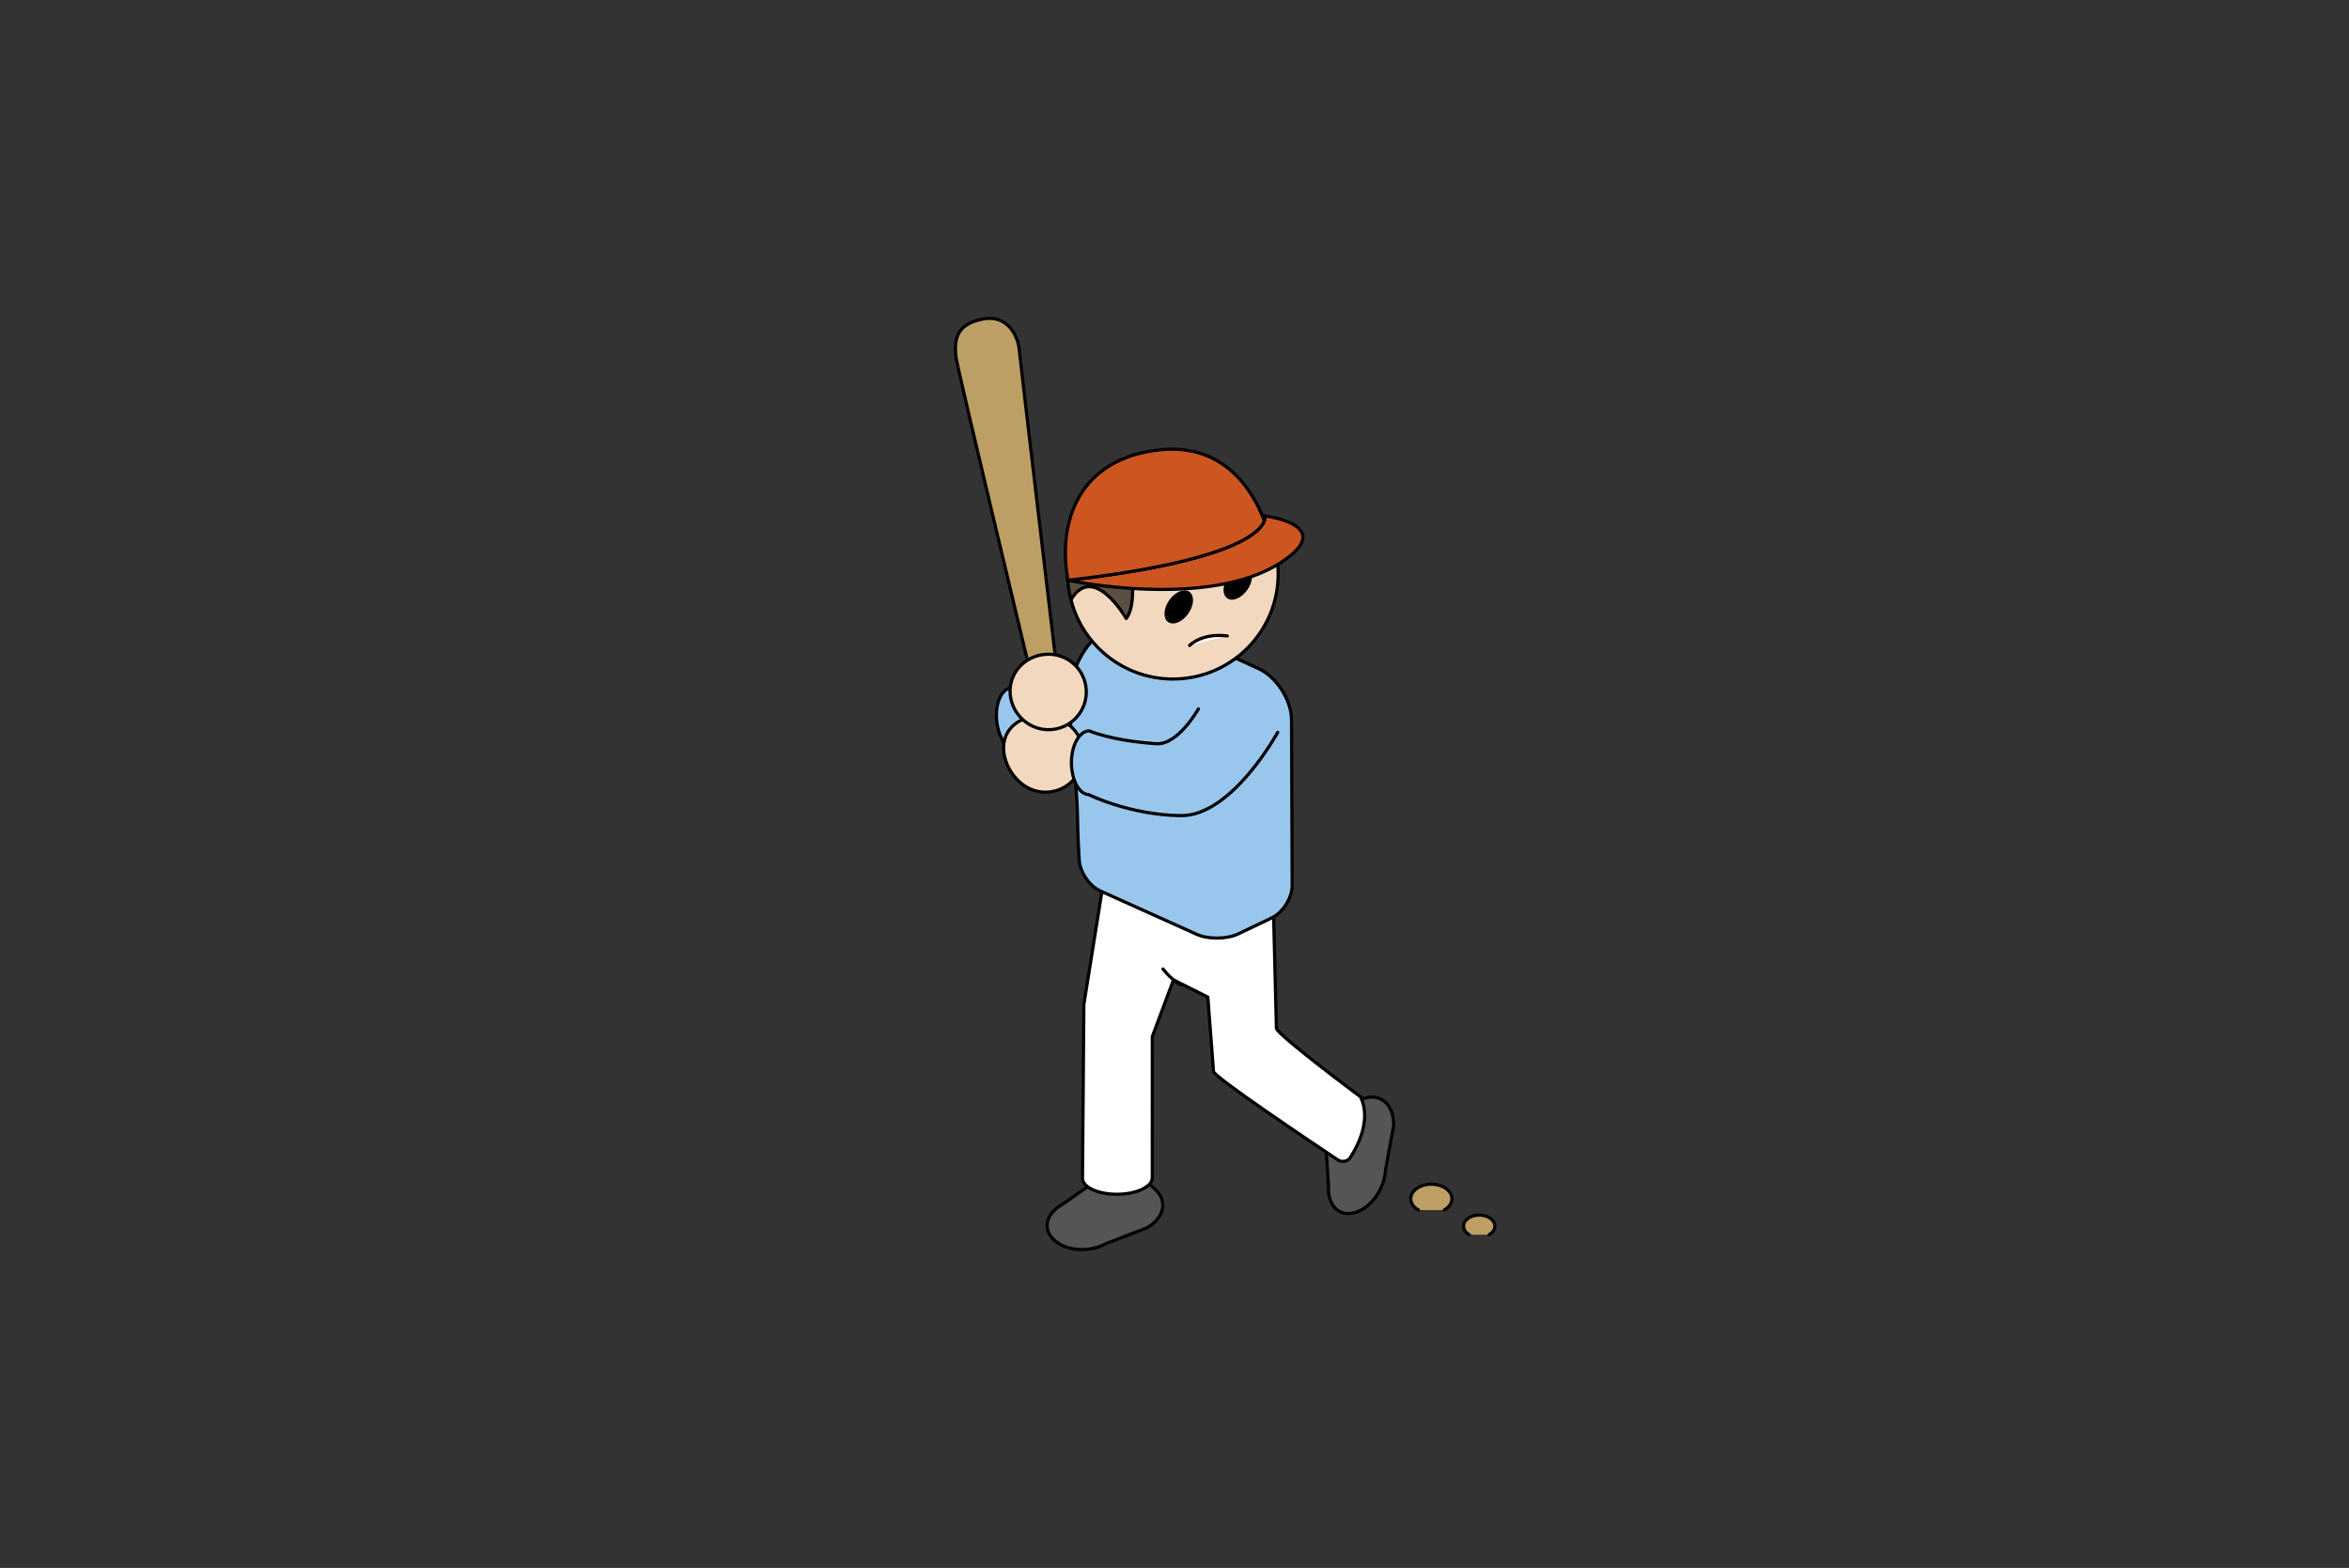 <?xml version="1.0" encoding="UTF-8"?> <!-- Generator: Adobe Illustrator 24.3.0, SVG Export Plug-In . SVG Version: 6.00 Build 0) --> <svg xmlns="http://www.w3.org/2000/svg" xmlns:xlink="http://www.w3.org/1999/xlink" version="1.1" id="レイヤー_1" x="0px" y="0px" viewBox="0 0 740 494" style="enable-background:new 0 0 740 494;" xml:space="preserve"><rect x="0" y="0" width="740" height="494" fill="#333333" stroke="none"/> <style type="text/css"> .st0{fill:#BD9F66;stroke:#000000;stroke-miterlimit:10;} .st1{fill:#535557;stroke:#000000;stroke-linecap:round;stroke-linejoin:round;stroke-miterlimit:10;} .st2{fill:#98C6ED;stroke:#000000;stroke-linecap:round;stroke-linejoin:round;stroke-miterlimit:10;} .st3{fill:#FFFFFF;stroke:#000000;stroke-linecap:round;stroke-linejoin:round;stroke-miterlimit:10;} .st4{fill:#F2D8BF;stroke:#000000;stroke-linecap:round;stroke-linejoin:round;stroke-miterlimit:10;} .st5{fill:#5B4E42;stroke:#000000;stroke-linecap:round;stroke-linejoin:round;stroke-miterlimit:10;} .st6{fill:#CC5520;stroke:#000000;stroke-linecap:round;stroke-linejoin:round;stroke-miterlimit:10;} .st7{fill:#BD9F66;stroke:#000000;stroke-linecap:round;stroke-linejoin:round;stroke-miterlimit:10;} </style> <g> <g> <g> <path class="st0" d="M325.08,213.94c0,0-23.36-97.14-23.91-101.39c-0.87-6.74,1.13-10.59,8.35-12.01 c8.5-1.67,11.28,6.28,11.53,9.34s12.06,102.52,12.06,102.52S333.36,215.69,325.08,213.94z"></path> <g> <g> <g> <path class="st1" d="M436.51,368.38l2.49-13.56c0.3-6.25-3.59-10.23-8.7-8.91c-5.11,1.32-12.61,3.82-12.91,10.07l1.11,17.48 c-0.31,6.24,3.11,9.94,8.22,8.62C431.82,380.76,436.21,374.62,436.51,368.38L436.51,368.38z"></path> </g> <path class="st2" d="M339.99,215.53c-14.34,1.15-21.47,1.21-21.47,1.21c-3.04,0.3-5.07,4.93-4.53,10.33 c0.54,5.4,3.48,9.94,6.52,9.63c0,0,16,0.76,31.7-2.96"></path> <g> <path class="st1" d="M348.53,391.78l12.66-4.89c5.4-2.96,6.74-8.28,3-11.89c-3.74-3.61-9.7-8.62-15.1-5.66l-14.1,9.92 c-5.4,2.96-6.75,7.73-3.01,11.34C335.72,394.21,343.13,394.73,348.53,391.78L348.53,391.78z"></path> </g> <path class="st3" d="M371.64,263.5l-0.03-2.74c-0.03-2.83-4.97-5.08-11.04-5.02c-6.07,0.06-10.33,2.74-10.31,5.57l-8.81,55.15 l-0.43,54.79c0.03,2.83,4.97,5.08,11.04,5.02c6.07-0.06,10.97-2.4,10.94-5.23l0.01-44.44l6.67-17.87l10.83,5.43l1.78,23.43 c0.1,1.68,30.39,22.01,39.14,27.84c1.29,0.86,3.12,0.57,3.96-0.74c2.49-3.88,6.63-11.99,3.22-19.11 c0,0-26.42-19.66-26.51-21.62l-1.21-48.73c-0.03-2.83-1.86-4.75-7.93-4.69c-1.67,0.02-3.23,0.22-4.64,0.54L371.64,263.5z"></path> <path class="st2" d="M339.95,270.42c0.04,4.02,3.03,8.62,6.69,10.29l30.3,13.64c3.66,1.66,9.56,1.61,13.19-0.13l10.45-5 c3.63-1.73,6.53-6.4,6.49-10.41l-0.2-52.05c-0.06-6.32-4.77-13.56-10.52-16.17l-37.18-16.9l-12.45,6.33 c-5.7,2.72-10.23,14.13-10.17,20.45c0,0,2.81,28.9,2.88,36.05C339.5,263.67,339.95,270.42,339.95,270.42z"></path> <path class="st3" d="M372.09,310.34c0,0-2.85-1.34-5.71-5.05"></path> <g> <path class="st4" d="M323.45,248.01c-5.69-3.27-9.33-11.51-6.06-17.2c3.27-5.69,12.22-6.69,17.92-3.41 c5.69,3.27,7.65,10.54,4.38,16.24C336.41,249.32,329.14,251.28,323.45,248.01z"></path> <path class="st4" d="M324.39,228.32c-5.69-3.27-7.95-10.53-4.67-16.22c3.27-5.69,10.84-7.67,16.53-4.39 c5.69,3.27,7.65,10.54,4.38,16.24C337.35,229.63,330.09,231.59,324.39,228.32z"></path> <path class="st2" d="M377.52,223.35c0,0-6.37,11.45-13.28,10.97c-14.36-0.99-21.05-4.04-21.05-4.04 c-3.05-0.04-5.59,4.33-5.66,9.75c-0.07,5.43,2.34,10.27,5.4,10.31c0,0,12.9,6.43,29.03,6.64s30.55-26.24,30.55-26.24"></path> </g> <g> <g> <g> <path class="st4" d="M336.43,182.78c1.1,18.27,16.8,32.2,35.07,31.1s32.2-16.8,31.1-35.07 c-1.1-18.27-16.92-34.23-35.19-33.14S335.33,164.51,336.43,182.78z"></path> <path class="st5" d="M367.38,145.72c13.25-0.79,25.12,7.43,31.12,18.94l-0.09,0.04c0,0-15.38,19.07-43.36,8.56 c0,0,4.13,15.63-0.25,21.61c0,0-10.25-17.84-17.41-5.94c-0.49-1.97-0.86-4-0.99-6.1 C335.3,164.55,349.1,146.81,367.38,145.72z"></path> </g> <g> <ellipse transform="matrix(0.574 -0.819 0.819 0.574 1.735 385.556)" cx="371.23" cy="191.11" rx="5.82" ry="3.67"></ellipse> </g> <g> <ellipse transform="matrix(0.574 -0.819 0.819 0.574 15.789 397.598)" cx="389.83" cy="183.63" rx="5.82" ry="3.67"></ellipse> </g> </g> </g> </g> </g> </g> <path class="st6" d="M336.4,182.82c0,0,44.55,9.46,67.52-5.85c17.4-11.6-5.43-14.41-5.43-14.41S402.26,175.32,336.4,182.82z"></path> <path class="st6" d="M398.31,164.08c-4.58-12.06-14.42-24.13-32.49-22.39c-26.06,2.5-32.75,22.81-29.38,41.09 c0,0.01,0,0.03,0,0.04C388.48,176.89,397.01,167.67,398.31,164.08z"></path> </g> <path class="st3" d="M374.76,203.37c0,0,3.7-4.02,11.87-3.01"></path> </g> <g> <path class="st7" d="M469.09,389.03c1.12-0.64,1.84-1.61,1.84-2.71c0-1.93-2.21-3.49-4.94-3.49s-4.94,1.56-4.94,3.49 c0,1.1,0.72,2.07,1.84,2.71"></path> <path class="st7" d="M454.98,381.24c1.47-0.84,2.41-2.12,2.41-3.56c0-2.53-2.9-4.58-6.48-4.58c-3.58,0-6.48,2.05-6.48,4.58 c0,1.44,0.94,2.72,2.41,3.56"></path> </g> </svg> 